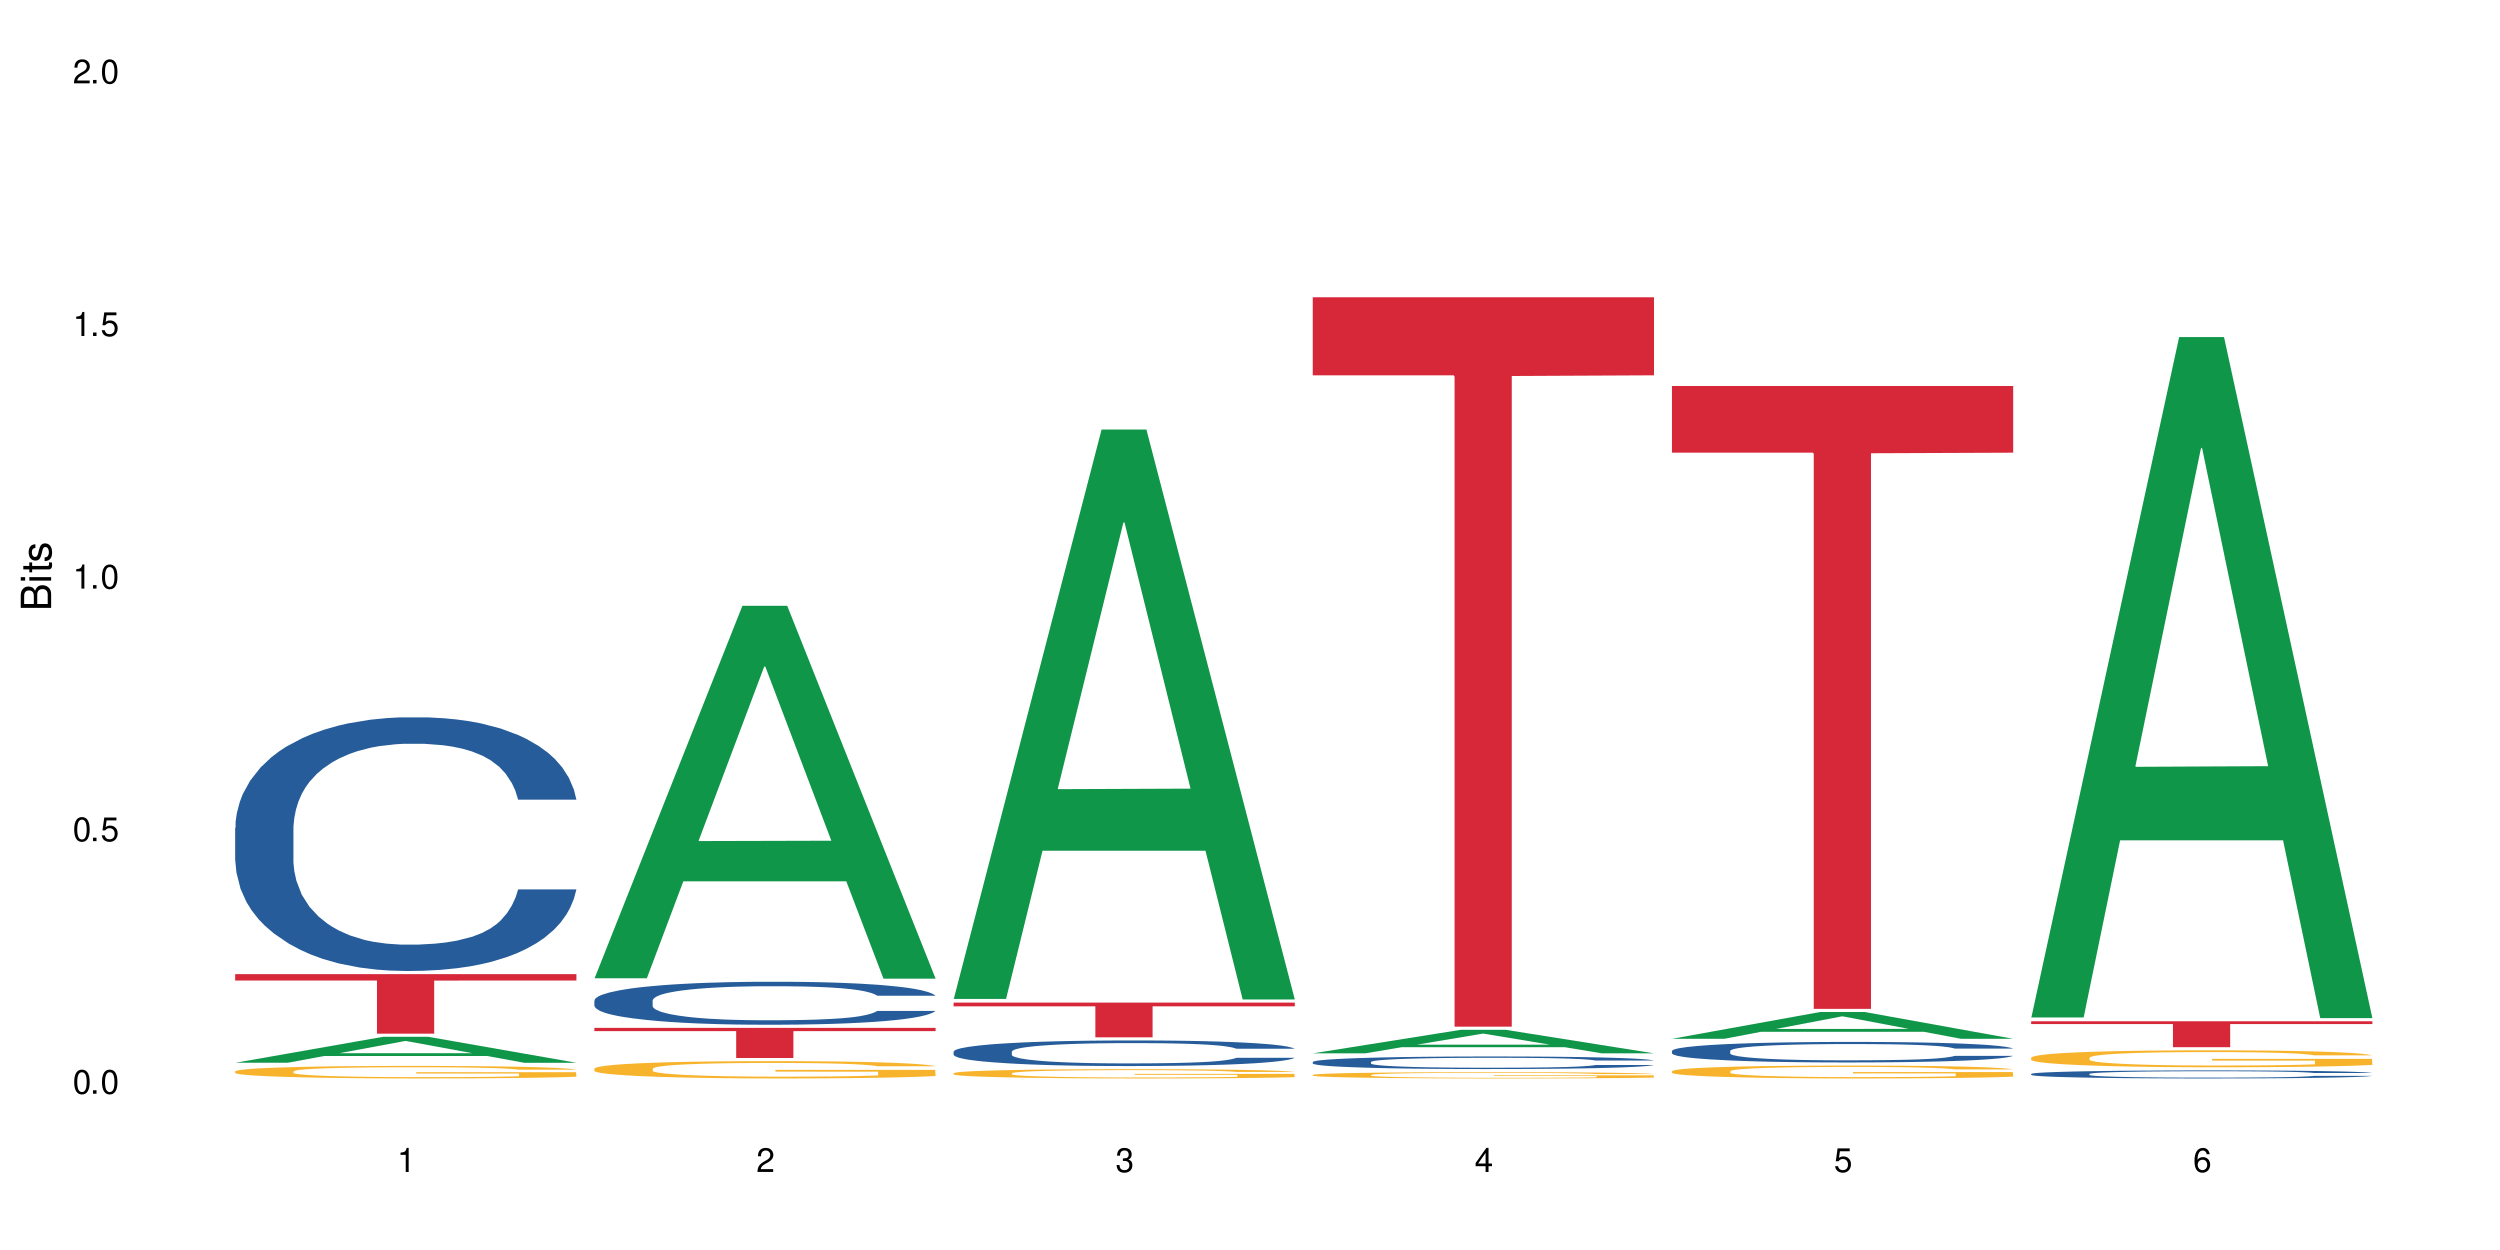 <?xml version="1.0" encoding="UTF-8"?>
<svg xmlns="http://www.w3.org/2000/svg" xmlns:xlink="http://www.w3.org/1999/xlink" width="720" height="360" viewBox="0 0 720 360">
<defs>
<g>
<g id="glyph-0-0">
</g>
<g id="glyph-0-1">
<path d="M 2.641 -6.938 C 2 -6.938 1.422 -6.656 1.078 -6.172 C 0.641 -5.562 0.406 -4.641 0.406 -3.359 C 0.406 -1.016 1.188 0.219 2.641 0.219 C 4.078 0.219 4.859 -1.016 4.859 -3.297 C 4.859 -4.641 4.656 -5.547 4.203 -6.172 C 3.844 -6.656 3.281 -6.938 2.641 -6.938 Z M 2.641 -6.188 C 3.547 -6.188 4 -5.25 4 -3.375 C 4 -1.406 3.562 -0.484 2.625 -0.484 C 1.734 -0.484 1.281 -1.438 1.281 -3.344 C 1.281 -5.25 1.734 -6.188 2.641 -6.188 Z M 2.641 -6.188 "/>
</g>
<g id="glyph-0-2">
<path d="M 1.828 -1 L 0.828 -1 L 0.828 0 L 1.828 0 Z M 1.828 -1 "/>
</g>
<g id="glyph-0-3">
<path d="M 4.562 -6.797 L 1.062 -6.797 L 0.547 -3.094 L 1.328 -3.094 C 1.719 -3.562 2.047 -3.734 2.578 -3.734 C 3.484 -3.734 4.062 -3.109 4.062 -2.094 C 4.062 -1.125 3.484 -0.531 2.578 -0.531 C 1.828 -0.531 1.375 -0.906 1.188 -1.672 L 0.328 -1.672 C 0.453 -1.109 0.547 -0.844 0.75 -0.594 C 1.125 -0.078 1.828 0.219 2.594 0.219 C 3.969 0.219 4.922 -0.781 4.922 -2.219 C 4.922 -3.562 4.031 -4.484 2.719 -4.484 C 2.25 -4.484 1.859 -4.359 1.469 -4.062 L 1.734 -5.969 L 4.562 -5.969 Z M 4.562 -6.797 "/>
</g>
<g id="glyph-0-4">
<path d="M 2.484 -4.938 L 2.484 0 L 3.328 0 L 3.328 -6.938 L 2.766 -6.938 C 2.469 -5.875 2.281 -5.734 0.984 -5.562 L 0.984 -4.938 Z M 2.484 -4.938 "/>
</g>
<g id="glyph-0-5">
<path d="M 4.859 -0.828 L 1.281 -0.828 C 1.359 -1.406 1.672 -1.781 2.5 -2.281 L 3.469 -2.828 C 4.406 -3.344 4.906 -4.062 4.906 -4.906 C 4.906 -5.484 4.672 -6.031 4.266 -6.406 C 3.859 -6.766 3.375 -6.938 2.719 -6.938 C 1.859 -6.938 1.219 -6.625 0.844 -6.031 C 0.609 -5.672 0.5 -5.234 0.484 -4.531 L 1.328 -4.531 C 1.359 -5.016 1.406 -5.281 1.531 -5.516 C 1.75 -5.938 2.188 -6.203 2.703 -6.203 C 3.469 -6.203 4.031 -5.641 4.031 -4.891 C 4.031 -4.344 3.719 -3.859 3.125 -3.516 L 2.234 -3 C 0.812 -2.172 0.406 -1.531 0.328 -0.016 L 4.859 -0.016 Z M 4.859 -0.828 "/>
</g>
<g id="glyph-0-6">
<path d="M 2.125 -3.188 L 2.578 -3.188 C 3.5 -3.188 3.984 -2.766 3.984 -1.922 C 3.984 -1.062 3.469 -0.531 2.594 -0.531 C 1.656 -0.531 1.203 -1 1.156 -2.016 L 0.312 -2.016 C 0.344 -1.453 0.438 -1.094 0.609 -0.781 C 0.953 -0.109 1.625 0.219 2.547 0.219 C 3.953 0.219 4.859 -0.625 4.859 -1.938 C 4.859 -2.828 4.516 -3.297 3.703 -3.594 C 4.344 -3.844 4.656 -4.328 4.656 -5.031 C 4.656 -6.219 3.875 -6.938 2.578 -6.938 C 1.203 -6.938 0.484 -6.172 0.453 -4.703 L 1.297 -4.703 C 1.312 -5.125 1.344 -5.359 1.453 -5.578 C 1.641 -5.969 2.062 -6.203 2.594 -6.203 C 3.344 -6.203 3.797 -5.75 3.797 -5 C 3.797 -4.516 3.609 -4.219 3.25 -4.047 C 3.016 -3.953 2.703 -3.922 2.125 -3.906 Z M 2.125 -3.188 "/>
</g>
<g id="glyph-0-7">
<path d="M 3.141 -1.672 L 3.141 0 L 3.984 0 L 3.984 -1.672 L 4.984 -1.672 L 4.984 -2.438 L 3.984 -2.438 L 3.984 -6.938 L 3.359 -6.938 L 0.266 -2.578 L 0.266 -1.672 Z M 3.141 -2.438 L 1 -2.438 L 3.141 -5.5 Z M 3.141 -2.438 "/>
</g>
<g id="glyph-0-8">
<path d="M 4.781 -5.125 C 4.609 -6.266 3.891 -6.938 2.844 -6.938 C 2.094 -6.938 1.422 -6.578 1.031 -5.953 C 0.594 -5.266 0.406 -4.422 0.406 -3.172 C 0.406 -2 0.578 -1.25 0.984 -0.641 C 1.359 -0.078 1.953 0.219 2.703 0.219 C 3.984 0.219 4.922 -0.75 4.922 -2.094 C 4.922 -3.375 4.062 -4.281 2.844 -4.281 C 2.172 -4.281 1.641 -4.031 1.281 -3.516 C 1.281 -5.234 1.828 -6.188 2.797 -6.188 C 3.391 -6.188 3.797 -5.797 3.938 -5.125 Z M 2.734 -3.531 C 3.547 -3.531 4.062 -2.953 4.062 -2.031 C 4.062 -1.156 3.484 -0.531 2.703 -0.531 C 1.922 -0.531 1.328 -1.188 1.328 -2.078 C 1.328 -2.938 1.906 -3.531 2.734 -3.531 Z M 2.734 -3.531 "/>
</g>
<g id="glyph-1-0">
</g>
<g id="glyph-1-1">
<path d="M 0 -0.953 L 0 -4.891 C 0 -5.719 -0.234 -6.344 -0.734 -6.797 C -1.188 -7.234 -1.812 -7.469 -2.5 -7.469 C -3.547 -7.469 -4.188 -7 -4.625 -5.875 C -4.984 -6.688 -5.625 -7.094 -6.531 -7.094 C -7.172 -7.094 -7.734 -6.859 -8.141 -6.391 C -8.562 -5.922 -8.75 -5.344 -8.75 -4.5 L -8.75 -0.953 Z M -4.984 -2.062 L -7.766 -2.062 L -7.766 -4.219 C -7.766 -4.844 -7.688 -5.203 -7.453 -5.5 C -7.219 -5.812 -6.859 -5.969 -6.375 -5.969 C -5.891 -5.969 -5.531 -5.812 -5.297 -5.5 C -5.062 -5.203 -4.984 -4.844 -4.984 -4.219 Z M -0.984 -2.062 L -4 -2.062 L -4 -4.781 C -4 -5.766 -3.438 -6.359 -2.484 -6.359 C -1.547 -6.359 -0.984 -5.766 -0.984 -4.781 Z M -0.984 -2.062 "/>
</g>
<g id="glyph-1-2">
<path d="M -6.281 -1.797 L -6.281 -0.797 L 0 -0.797 L 0 -1.797 Z M -8.75 -1.797 L -8.75 -0.797 L -7.484 -0.797 L -7.484 -1.797 Z M -8.75 -1.797 "/>
</g>
<g id="glyph-1-3">
<path d="M -6.281 -3.047 L -6.281 -2.016 L -8.016 -2.016 L -8.016 -1.016 L -6.281 -1.016 L -6.281 -0.172 L -5.469 -0.172 L -5.469 -1.016 L -0.719 -1.016 C -0.078 -1.016 0.281 -1.453 0.281 -2.234 C 0.281 -2.5 0.25 -2.719 0.188 -3.047 L -0.641 -3.047 C -0.609 -2.906 -0.594 -2.766 -0.594 -2.562 C -0.594 -2.141 -0.719 -2.016 -1.156 -2.016 L -5.469 -2.016 L -5.469 -3.047 Z M -6.281 -3.047 "/>
</g>
<g id="glyph-1-4">
<path d="M -4.531 -5.25 C -5.766 -5.25 -6.469 -4.422 -6.469 -2.969 C -6.469 -1.516 -5.719 -0.562 -4.547 -0.562 C -3.562 -0.562 -3.094 -1.062 -2.734 -2.562 L -2.516 -3.484 C -2.344 -4.188 -2.094 -4.469 -1.641 -4.469 C -1.047 -4.469 -0.641 -3.875 -0.641 -3 C -0.641 -2.453 -0.797 -2 -1.062 -1.75 C -1.25 -1.594 -1.422 -1.531 -1.875 -1.469 L -1.875 -0.406 C -0.422 -0.453 0.281 -1.266 0.281 -2.922 C 0.281 -4.5 -0.5 -5.516 -1.719 -5.516 C -2.656 -5.516 -3.172 -4.984 -3.469 -3.734 L -3.703 -2.766 C -3.891 -1.953 -4.156 -1.609 -4.594 -1.609 C -5.188 -1.609 -5.547 -2.125 -5.547 -2.938 C -5.547 -3.75 -5.203 -4.172 -4.531 -4.203 Z M -4.531 -5.25 "/>
</g>
</g>
</defs>
<rect x="-72" y="-36" width="864" height="432" fill="rgb(100%, 100%, 100%)" fill-opacity="1"/>
<path fill-rule="nonzero" fill="rgb(6.275%, 58.824%, 28.235%)" fill-opacity="1" d="M 67.73 306.074 L 67.836 306.07 L 110.359 298.594 L 123.273 298.594 L 166.008 306.082 L 150.992 306.082 L 140.281 304.129 L 93.352 304.129 L 82.852 306.074 L 67.73 306.074 L 97.863 303.32 L 135.977 303.312 L 116.973 299.816 L 116.766 299.812 L 116.555 299.832 L 97.758 303.312 L 97.863 303.32 Z M 67.73 306.074 "/>
<path fill-rule="nonzero" fill="rgb(14.51%, 36.078%, 60%)" fill-opacity="1" d="M 67.73 238.387 L 67.852 238.32 L 67.852 236.719 L 68.211 234.184 L 69.051 230.977 L 69.887 228.773 L 72.047 224.836 L 75.043 221.027 L 78.156 218.09 L 80.434 216.355 L 82.473 215.02 L 87.145 212.551 L 90.145 211.281 L 93.379 210.145 L 97.332 209.012 L 100.211 208.344 L 106.684 207.273 L 111.477 206.809 L 115.191 206.605 L 123.223 206.605 L 128.016 206.875 L 131.492 207.207 L 135.324 207.742 L 138.562 208.344 L 144.195 209.812 L 149.227 211.684 L 151.504 212.75 L 155.102 214.82 L 157.855 216.824 L 159.773 218.559 L 161.934 221.027 L 163.848 224.035 L 165.289 227.438 L 166.008 230.309 L 149.227 230.309 L 148.391 227.641 L 147.43 225.57 L 145.633 222.832 L 143.836 220.895 L 141.316 218.961 L 139.039 217.691 L 135.926 216.422 L 133.168 215.621 L 130.293 215.02 L 127.535 214.621 L 122.262 214.219 L 116.148 214.219 L 113.871 214.352 L 109.199 214.887 L 106.684 215.355 L 103.086 216.289 L 100.57 217.156 L 97.574 218.492 L 95.535 219.629 L 93.02 221.363 L 91.223 222.898 L 89.184 225.102 L 87.984 226.77 L 86.906 228.641 L 85.949 230.844 L 85.23 233.18 L 84.75 235.652 L 84.508 238.055 L 84.508 248.402 L 84.75 250.809 L 85.348 253.613 L 86.906 257.684 L 89.184 261.223 L 91.82 264.027 L 94.336 266.031 L 95.777 266.965 L 97.691 268.031 L 100.688 269.367 L 105.004 270.703 L 107.52 271.238 L 111.355 271.773 L 115.312 272.039 L 120.586 272.039 L 125.258 271.773 L 128.375 271.438 L 131.609 270.902 L 136.043 269.77 L 138.801 268.699 L 141.199 267.434 L 142.996 266.164 L 144.195 265.094 L 145.992 263.027 L 147.43 260.754 L 148.508 258.418 L 149.227 256.148 L 166.008 256.148 L 165.289 258.82 L 164.207 261.422 L 163.129 263.359 L 161.453 265.695 L 159.535 267.766 L 156.777 270.102 L 154.5 271.637 L 151.504 273.309 L 148.75 274.578 L 145.754 275.711 L 141.316 277.047 L 138.441 277.715 L 135.324 278.316 L 131.609 278.848 L 126.938 279.316 L 121.902 279.582 L 117.227 279.652 L 112.195 279.516 L 108.48 279.25 L 103.566 278.648 L 97.453 277.445 L 93.02 276.18 L 89.543 274.91 L 86.547 273.574 L 83.191 271.773 L 78.875 268.836 L 76.238 266.562 L 74.441 264.695 L 72.406 262.09 L 70.969 259.754 L 69.289 256.016 L 68.09 251.273 L 67.73 247.602 Z M 67.73 238.387 "/>
<path fill-rule="nonzero" fill="rgb(96.863%, 70.196%, 16.863%)" fill-opacity="1" d="M 67.73 308.531 L 67.852 308.527 L 67.852 308.461 L 68.332 308.312 L 69.527 308.109 L 71.086 307.941 L 72.766 307.809 L 73.844 307.742 L 75.641 307.641 L 77.199 307.57 L 81.152 307.422 L 86.188 307.281 L 88.945 307.223 L 92.059 307.168 L 96.496 307.105 L 98.531 307.082 L 104.766 307.027 L 111.836 306.996 L 119.625 306.984 L 123.223 306.988 L 128.133 307.004 L 134.848 307.039 L 138.68 307.07 L 141.676 307.105 L 144.793 307.148 L 148.629 307.215 L 152.223 307.293 L 155.102 307.371 L 157.977 307.469 L 160.375 307.574 L 162.41 307.691 L 164.207 307.828 L 165.289 307.945 L 166.008 308.059 L 149.348 308.059 L 148.391 307.945 L 147.309 307.855 L 145.512 307.746 L 143.715 307.668 L 141.918 307.605 L 138.562 307.52 L 135.684 307.469 L 132.09 307.422 L 128.613 307.391 L 124.66 307.371 L 122.262 307.363 L 115.91 307.363 L 110.156 307.387 L 106.801 307.414 L 104.406 307.441 L 101.047 307.488 L 99.012 307.531 L 97.812 307.555 L 94.219 307.656 L 91.82 307.75 L 90.504 307.812 L 88.824 307.91 L 87.625 308 L 86.309 308.133 L 85.59 308.23 L 84.629 308.457 L 84.508 309.047 L 84.871 309.172 L 85.59 309.309 L 86.547 309.426 L 87.984 309.551 L 89.422 309.648 L 91.941 309.777 L 94.098 309.863 L 95.777 309.918 L 99.012 310.008 L 100.328 310.035 L 103.445 310.094 L 106.684 310.141 L 110.637 310.18 L 113.633 310.199 L 118.426 310.219 L 124.539 310.219 L 131.73 310.199 L 136.285 310.172 L 139.398 310.145 L 141.438 310.121 L 143.953 310.086 L 145.754 310.051 L 147.43 310.016 L 149.469 309.961 L 149.469 309.172 L 119.863 309.168 L 119.863 308.801 L 165.887 308.797 L 166.008 310.086 L 163.488 310.176 L 160.375 310.262 L 157.379 310.324 L 154.262 310.383 L 149.828 310.445 L 146.23 310.484 L 140.719 310.531 L 135.684 310.559 L 130.41 310.578 L 125.738 310.59 L 120.223 310.594 L 115.312 310.586 L 110.039 310.566 L 105.844 310.539 L 102.008 310.508 L 98.172 310.465 L 93.379 310.395 L 90.262 310.34 L 87.027 310.27 L 83.789 310.188 L 80.914 310.098 L 78.996 310.031 L 77.078 309.949 L 75.043 309.852 L 73.125 309.738 L 71.688 309.637 L 70.367 309.523 L 69.41 309.414 L 68.449 309.266 L 67.969 309.148 L 67.73 309.043 Z M 67.73 308.531 "/>
<path fill-rule="nonzero" fill="rgb(83.922%, 15.686%, 22.353%)" fill-opacity="1" d="M 67.73 280.555 L 166.008 280.555 L 166.008 282.387 L 125.047 282.406 L 125.047 297.691 L 108.57 297.691 L 108.57 282.422 L 108.332 282.387 L 67.73 282.387 Z M 67.73 280.555 "/>
<path fill-rule="nonzero" fill="rgb(6.275%, 58.824%, 28.235%)" fill-opacity="1" d="M 171.18 281.746 L 171.285 281.645 L 213.809 174.477 L 226.723 174.477 L 269.453 281.848 L 254.441 281.848 L 243.73 253.82 L 196.797 253.82 L 186.297 281.746 L 171.18 281.746 L 201.312 242.227 L 239.426 242.125 L 220.422 192.02 L 220.211 191.918 L 220 192.219 L 201.207 242.125 L 201.312 242.227 Z M 171.18 281.746 "/>
<path fill-rule="nonzero" fill="rgb(14.51%, 36.078%, 60%)" fill-opacity="1" d="M 171.18 288.137 L 171.297 288.125 L 171.297 287.852 L 171.66 287.422 L 172.496 286.879 L 173.336 286.508 L 175.492 285.84 L 178.488 285.195 L 181.605 284.695 L 183.883 284.402 L 185.922 284.176 L 190.594 283.758 L 193.59 283.543 L 196.828 283.352 L 200.781 283.156 L 203.656 283.047 L 210.129 282.863 L 214.922 282.785 L 218.641 282.75 L 226.668 282.75 L 231.461 282.797 L 234.938 282.852 L 238.773 282.941 L 242.008 283.047 L 247.641 283.293 L 252.676 283.609 L 254.953 283.793 L 258.547 284.141 L 261.305 284.48 L 263.223 284.777 L 265.379 285.195 L 267.297 285.703 L 268.734 286.281 L 269.453 286.766 L 252.676 286.766 L 251.836 286.312 L 250.879 285.965 L 249.082 285.5 L 247.281 285.172 L 244.766 284.844 L 242.488 284.629 L 239.371 284.414 L 236.617 284.277 L 233.738 284.176 L 230.984 284.109 L 225.711 284.039 L 219.598 284.039 L 217.32 284.062 L 212.645 284.152 L 210.129 284.234 L 206.535 284.391 L 204.016 284.539 L 201.02 284.766 L 198.984 284.957 L 196.469 285.25 L 194.668 285.512 L 192.633 285.883 L 191.434 286.168 L 190.355 286.484 L 189.395 286.855 L 188.676 287.254 L 188.199 287.672 L 187.957 288.078 L 187.957 289.832 L 188.199 290.238 L 188.797 290.715 L 190.355 291.402 L 192.633 292.004 L 195.27 292.477 L 197.785 292.816 L 199.223 292.977 L 201.141 293.156 L 204.137 293.383 L 208.453 293.609 L 210.969 293.699 L 214.805 293.789 L 218.758 293.836 L 224.031 293.836 L 228.707 293.789 L 231.82 293.734 L 235.059 293.645 L 239.492 293.449 L 242.25 293.27 L 244.645 293.055 L 246.445 292.84 L 247.641 292.66 L 249.441 292.309 L 250.879 291.926 L 251.957 291.527 L 252.676 291.145 L 269.453 291.145 L 268.734 291.598 L 267.656 292.035 L 266.578 292.363 L 264.898 292.762 L 262.984 293.113 L 260.227 293.508 L 257.949 293.77 L 254.953 294.051 L 252.195 294.266 L 249.199 294.457 L 244.766 294.684 L 241.891 294.797 L 238.773 294.898 L 235.059 294.988 L 230.383 295.07 L 225.352 295.113 L 220.676 295.125 L 215.645 295.102 L 211.926 295.059 L 207.012 294.957 L 200.902 294.75 L 196.469 294.535 L 192.992 294.32 L 189.996 294.094 L 186.641 293.789 L 182.324 293.293 L 179.688 292.906 L 177.891 292.59 L 175.852 292.148 L 174.414 291.754 L 172.738 291.121 L 171.539 290.316 L 171.18 289.695 Z M 171.18 288.137 "/>
<path fill-rule="nonzero" fill="rgb(96.863%, 70.196%, 16.863%)" fill-opacity="1" d="M 171.18 307.746 L 171.297 307.738 L 171.297 307.648 L 171.777 307.445 L 172.977 307.16 L 174.535 306.93 L 176.211 306.746 L 177.293 306.652 L 179.09 306.516 L 180.648 306.414 L 184.602 306.211 L 189.637 306.02 L 192.391 305.938 L 195.508 305.859 L 199.941 305.773 L 201.98 305.742 L 208.211 305.668 L 215.281 305.625 L 223.074 305.609 L 226.668 305.613 L 231.582 305.633 L 238.293 305.684 L 242.129 305.73 L 245.125 305.773 L 248.242 305.832 L 252.078 305.926 L 255.672 306.035 L 258.547 306.145 L 261.426 306.277 L 263.82 306.426 L 265.859 306.586 L 267.656 306.773 L 268.734 306.934 L 269.453 307.094 L 252.797 307.094 L 251.836 306.934 L 250.758 306.812 L 248.961 306.66 L 247.164 306.551 L 245.363 306.465 L 242.008 306.348 L 239.133 306.273 L 235.539 306.211 L 232.062 306.172 L 228.105 306.145 L 225.711 306.133 L 219.359 306.133 L 213.605 306.164 L 210.25 306.203 L 207.852 306.238 L 204.496 306.305 L 202.461 306.359 L 201.262 306.398 L 197.664 306.539 L 195.27 306.664 L 193.949 306.754 L 192.273 306.891 L 191.074 307.012 L 189.754 307.195 L 189.035 307.332 L 188.078 307.641 L 187.957 308.457 L 188.316 308.633 L 189.035 308.816 L 189.996 308.98 L 191.434 309.156 L 192.871 309.285 L 195.387 309.465 L 197.547 309.582 L 199.223 309.66 L 202.461 309.781 L 203.777 309.824 L 206.895 309.906 L 210.129 309.969 L 214.086 310.023 L 217.082 310.051 L 221.875 310.074 L 227.988 310.074 L 235.18 310.047 L 239.73 310.012 L 242.848 309.973 L 244.887 309.941 L 247.402 309.891 L 249.199 309.848 L 250.879 309.797 L 252.914 309.719 L 252.914 308.633 L 223.312 308.629 L 223.312 308.117 L 269.336 308.113 L 269.453 309.891 L 266.938 310.016 L 263.82 310.133 L 260.824 310.223 L 257.711 310.301 L 253.273 310.387 L 249.68 310.441 L 244.168 310.508 L 239.133 310.547 L 233.859 310.574 L 229.184 310.59 L 223.672 310.594 L 218.758 310.582 L 213.484 310.555 L 209.289 310.52 L 205.457 310.473 L 201.621 310.414 L 196.828 310.32 L 193.711 310.242 L 190.473 310.148 L 187.238 310.031 L 184.363 309.91 L 182.445 309.816 L 180.527 309.707 L 178.488 309.57 L 176.57 309.414 L 175.133 309.273 L 173.816 309.113 L 172.855 308.965 L 171.898 308.758 L 171.418 308.594 L 171.18 308.453 Z M 171.18 307.746 "/>
<path fill-rule="nonzero" fill="rgb(83.922%, 15.686%, 22.353%)" fill-opacity="1" d="M 171.18 296.027 L 269.453 296.027 L 269.453 296.957 L 228.496 296.965 L 228.496 304.707 L 212.02 304.707 L 212.02 296.973 L 211.777 296.957 L 171.18 296.957 Z M 171.18 296.027 "/>
<path fill-rule="nonzero" fill="rgb(6.275%, 58.824%, 28.235%)" fill-opacity="1" d="M 274.629 287.695 L 274.73 287.539 L 317.254 123.711 L 330.168 123.711 L 372.902 287.848 L 357.887 287.848 L 347.18 245.004 L 300.246 245.004 L 289.746 287.695 L 274.629 287.695 L 304.762 227.277 L 342.875 227.125 L 323.871 150.527 L 323.66 150.375 L 323.449 150.836 L 304.656 227.125 L 304.762 227.277 Z M 274.629 287.695 "/>
<path fill-rule="nonzero" fill="rgb(14.51%, 36.078%, 60%)" fill-opacity="1" d="M 274.629 302.859 L 274.746 302.852 L 274.746 302.691 L 275.105 302.434 L 275.945 302.113 L 276.785 301.891 L 278.941 301.492 L 281.938 301.109 L 285.055 300.812 L 287.332 300.637 L 289.367 300.504 L 294.043 300.254 L 297.039 300.125 L 300.273 300.012 L 304.23 299.895 L 307.105 299.828 L 313.578 299.723 L 318.371 299.676 L 322.086 299.652 L 330.117 299.652 L 334.91 299.68 L 338.387 299.715 L 342.223 299.77 L 345.457 299.828 L 351.09 299.977 L 356.125 300.164 L 358.402 300.273 L 361.996 300.48 L 364.754 300.684 L 366.672 300.859 L 368.828 301.109 L 370.746 301.41 L 372.184 301.754 L 372.902 302.043 L 356.125 302.043 L 355.285 301.773 L 354.324 301.566 L 352.527 301.289 L 350.73 301.094 L 348.215 300.898 L 345.938 300.773 L 342.82 300.645 L 340.062 300.562 L 337.188 300.504 L 334.43 300.461 L 329.156 300.422 L 323.047 300.422 L 320.77 300.434 L 316.094 300.488 L 313.578 300.535 L 309.98 300.629 L 307.465 300.719 L 304.469 300.852 L 302.434 300.969 L 299.914 301.141 L 298.117 301.297 L 296.078 301.52 L 294.883 301.688 L 293.801 301.875 L 292.844 302.098 L 292.125 302.336 L 291.645 302.582 L 291.406 302.824 L 291.406 303.871 L 291.645 304.113 L 292.246 304.395 L 293.801 304.805 L 296.078 305.164 L 298.715 305.445 L 301.234 305.648 L 302.672 305.742 L 304.59 305.848 L 307.586 305.984 L 311.898 306.117 L 314.418 306.172 L 318.25 306.227 L 322.207 306.254 L 327.48 306.254 L 332.152 306.227 L 335.27 306.191 L 338.508 306.141 L 342.941 306.023 L 345.695 305.918 L 348.094 305.789 L 349.891 305.66 L 351.09 305.555 L 352.887 305.344 L 354.324 305.117 L 355.406 304.879 L 356.125 304.652 L 372.902 304.652 L 372.184 304.922 L 371.105 305.184 L 370.027 305.379 L 368.348 305.613 L 366.43 305.824 L 363.676 306.059 L 361.398 306.215 L 358.402 306.383 L 355.645 306.508 L 352.648 306.625 L 348.215 306.758 L 345.336 306.824 L 342.223 306.887 L 338.508 306.941 L 333.832 306.988 L 328.797 307.016 L 324.125 307.02 L 319.09 307.008 L 315.375 306.98 L 310.461 306.922 L 304.348 306.801 L 299.914 306.672 L 296.438 306.543 L 293.441 306.41 L 290.086 306.227 L 285.773 305.93 L 283.137 305.703 L 281.34 305.512 L 279.301 305.25 L 277.863 305.016 L 276.184 304.637 L 274.988 304.16 L 274.629 303.789 Z M 274.629 302.859 "/>
<path fill-rule="nonzero" fill="rgb(96.863%, 70.196%, 16.863%)" fill-opacity="1" d="M 274.629 309.066 L 274.746 309.066 L 274.746 309.016 L 275.227 308.906 L 276.426 308.754 L 277.984 308.633 L 279.66 308.535 L 280.738 308.484 L 282.535 308.41 L 284.094 308.355 L 288.051 308.246 L 293.082 308.145 L 295.84 308.102 L 298.957 308.059 L 303.391 308.012 L 305.43 307.996 L 311.66 307.957 L 318.73 307.934 L 326.52 307.926 L 330.117 307.926 L 335.031 307.938 L 341.742 307.965 L 345.578 307.988 L 348.574 308.012 L 351.688 308.043 L 355.523 308.094 L 359.121 308.152 L 361.996 308.211 L 364.871 308.281 L 367.27 308.359 L 369.309 308.445 L 371.105 308.547 L 372.184 308.633 L 372.902 308.719 L 356.242 308.719 L 355.285 308.633 L 354.207 308.566 L 352.41 308.488 L 350.609 308.43 L 348.812 308.383 L 345.457 308.32 L 342.582 308.281 L 338.984 308.246 L 335.512 308.223 L 331.555 308.211 L 329.156 308.203 L 322.805 308.203 L 317.055 308.223 L 313.699 308.242 L 311.301 308.262 L 307.945 308.297 L 305.906 308.328 L 304.707 308.348 L 301.113 308.422 L 298.715 308.488 L 297.398 308.535 L 295.719 308.609 L 294.523 308.676 L 293.203 308.773 L 292.484 308.848 L 291.527 309.012 L 291.406 309.449 L 291.766 309.543 L 292.484 309.641 L 293.441 309.73 L 294.883 309.824 L 296.32 309.895 L 298.836 309.988 L 300.992 310.051 L 302.672 310.094 L 305.906 310.16 L 307.227 310.18 L 310.34 310.227 L 313.578 310.258 L 317.531 310.289 L 320.527 310.305 L 325.324 310.316 L 331.434 310.316 L 338.625 310.301 L 343.18 310.281 L 346.297 310.262 L 348.332 310.246 L 350.852 310.219 L 352.648 310.191 L 354.324 310.168 L 356.363 310.125 L 356.363 309.543 L 326.762 309.539 L 326.762 309.266 L 372.781 309.266 L 372.902 310.219 L 370.387 310.285 L 367.27 310.348 L 364.273 310.395 L 361.156 310.438 L 356.723 310.484 L 353.129 310.512 L 347.613 310.547 L 342.582 310.57 L 337.309 310.582 L 332.633 310.59 L 327.121 310.594 L 322.207 310.586 L 316.934 310.574 L 312.738 310.555 L 308.902 310.531 L 305.07 310.496 L 300.273 310.445 L 297.16 310.406 L 293.922 310.355 L 290.688 310.293 L 287.809 310.227 L 285.895 310.176 L 283.977 310.117 L 281.938 310.043 L 280.02 309.961 L 278.582 309.887 L 277.262 309.801 L 276.305 309.719 L 275.348 309.609 L 274.867 309.523 L 274.629 309.449 Z M 274.629 309.066 "/>
<path fill-rule="nonzero" fill="rgb(83.922%, 15.686%, 22.353%)" fill-opacity="1" d="M 274.629 288.75 L 372.902 288.75 L 372.902 289.82 L 331.945 289.832 L 331.945 298.75 L 315.465 298.75 L 315.465 289.84 L 315.227 289.82 L 274.629 289.82 Z M 274.629 288.75 "/>
<path fill-rule="nonzero" fill="rgb(6.275%, 58.824%, 28.235%)" fill-opacity="1" d="M 378.074 303.359 L 378.18 303.352 L 420.703 296.586 L 433.617 296.586 L 476.352 303.363 L 461.336 303.363 L 450.625 301.594 L 403.695 301.594 L 393.195 303.359 L 378.074 303.359 L 408.207 300.863 L 446.32 300.855 L 427.316 297.695 L 427.109 297.688 L 426.898 297.707 L 408.105 300.855 L 408.207 300.863 Z M 378.074 303.359 "/>
<path fill-rule="nonzero" fill="rgb(14.51%, 36.078%, 60%)" fill-opacity="1" d="M 378.074 305.84 L 378.195 305.836 L 378.195 305.758 L 378.555 305.633 L 379.395 305.473 L 380.23 305.363 L 382.391 305.168 L 385.387 304.98 L 388.5 304.836 L 390.777 304.75 L 392.816 304.684 L 397.492 304.562 L 400.488 304.5 L 403.723 304.441 L 407.676 304.387 L 410.555 304.355 L 417.027 304.301 L 421.82 304.277 L 425.535 304.27 L 433.566 304.27 L 438.359 304.281 L 441.836 304.297 L 445.668 304.324 L 448.906 304.355 L 454.539 304.426 L 459.57 304.52 L 461.848 304.57 L 465.445 304.676 L 468.199 304.773 L 470.117 304.859 L 472.277 304.98 L 474.191 305.129 L 475.633 305.297 L 476.352 305.441 L 459.57 305.441 L 458.734 305.309 L 457.773 305.207 L 455.977 305.07 L 454.18 304.977 L 451.66 304.879 L 449.383 304.816 L 446.27 304.754 L 443.512 304.715 L 440.637 304.684 L 437.879 304.664 L 432.605 304.645 L 426.492 304.645 L 424.215 304.652 L 419.543 304.676 L 417.027 304.699 L 413.43 304.746 L 410.914 304.789 L 407.918 304.855 L 405.879 304.91 L 403.363 304.996 L 401.566 305.074 L 399.527 305.184 L 398.328 305.266 L 397.25 305.359 L 396.293 305.469 L 395.574 305.582 L 395.094 305.703 L 394.855 305.824 L 394.855 306.336 L 395.094 306.453 L 395.691 306.594 L 397.25 306.797 L 399.527 306.969 L 402.164 307.109 L 404.68 307.207 L 406.121 307.254 L 408.035 307.309 L 411.035 307.375 L 415.348 307.438 L 417.863 307.465 L 421.699 307.492 L 425.656 307.504 L 430.93 307.504 L 435.602 307.492 L 438.719 307.477 L 441.953 307.449 L 446.387 307.395 L 449.145 307.34 L 451.543 307.277 L 453.34 307.215 L 454.539 307.16 L 456.336 307.059 L 457.773 306.945 L 458.852 306.832 L 459.57 306.719 L 476.352 306.719 L 475.633 306.852 L 474.555 306.98 L 473.473 307.074 L 471.797 307.191 L 469.879 307.293 L 467.121 307.41 L 464.844 307.484 L 461.848 307.566 L 459.094 307.633 L 456.098 307.688 L 451.66 307.754 L 448.785 307.785 L 445.668 307.816 L 441.953 307.844 L 437.281 307.867 L 432.246 307.879 L 427.574 307.883 L 422.539 307.875 L 418.824 307.863 L 413.91 307.832 L 407.797 307.773 L 403.363 307.711 L 399.887 307.648 L 396.891 307.582 L 393.535 307.492 L 389.223 307.348 L 386.586 307.234 L 384.785 307.141 L 382.75 307.012 L 381.312 306.898 L 379.633 306.711 L 378.434 306.477 L 378.074 306.297 Z M 378.074 305.84 "/>
<path fill-rule="nonzero" fill="rgb(96.863%, 70.196%, 16.863%)" fill-opacity="1" d="M 378.074 309.559 L 378.195 309.559 L 378.195 309.523 L 378.676 309.449 L 379.871 309.348 L 381.43 309.266 L 383.109 309.199 L 384.188 309.164 L 385.984 309.113 L 387.543 309.078 L 391.496 309.004 L 396.531 308.934 L 399.289 308.906 L 402.402 308.875 L 406.84 308.844 L 408.875 308.832 L 415.109 308.809 L 422.18 308.789 L 429.969 308.785 L 433.566 308.789 L 438.48 308.793 L 445.191 308.812 L 449.023 308.828 L 452.02 308.844 L 455.137 308.867 L 458.973 308.898 L 462.566 308.938 L 465.445 308.98 L 468.32 309.027 L 470.719 309.082 L 472.754 309.141 L 474.555 309.207 L 475.633 309.266 L 476.352 309.324 L 459.691 309.324 L 458.734 309.266 L 457.652 309.223 L 455.855 309.168 L 454.059 309.129 L 452.262 309.098 L 448.906 309.055 L 446.027 309.027 L 442.434 309.004 L 438.957 308.988 L 435.004 308.98 L 432.605 308.977 L 426.254 308.977 L 420.5 308.988 L 417.145 309 L 414.75 309.012 L 411.395 309.039 L 409.355 309.059 L 408.156 309.07 L 404.562 309.121 L 402.164 309.168 L 400.848 309.199 L 399.168 309.25 L 397.969 309.293 L 396.652 309.359 L 395.934 309.41 L 394.973 309.523 L 394.855 309.82 L 395.215 309.883 L 395.934 309.949 L 396.891 310.008 L 398.328 310.07 L 399.766 310.117 L 402.285 310.184 L 404.441 310.227 L 406.121 310.254 L 409.355 310.301 L 410.672 310.312 L 413.789 310.344 L 417.027 310.367 L 420.98 310.387 L 423.977 310.395 L 428.77 310.406 L 434.883 310.406 L 442.074 310.395 L 446.629 310.383 L 449.746 310.367 L 451.781 310.355 L 454.297 310.34 L 456.098 310.32 L 457.773 310.305 L 459.812 310.277 L 459.812 309.883 L 430.211 309.879 L 430.211 309.695 L 476.23 309.691 L 476.352 310.34 L 473.832 310.383 L 470.719 310.426 L 467.723 310.461 L 464.605 310.488 L 460.172 310.52 L 456.574 310.539 L 451.062 310.562 L 446.027 310.578 L 440.754 310.586 L 436.082 310.59 L 430.57 310.594 L 425.656 310.59 L 420.383 310.578 L 416.188 310.566 L 412.352 310.551 L 408.516 310.527 L 403.723 310.492 L 400.605 310.465 L 397.371 310.43 L 394.133 310.391 L 391.258 310.344 L 389.34 310.309 L 387.422 310.27 L 385.387 310.223 L 383.469 310.164 L 382.031 310.113 L 380.711 310.055 L 379.754 310 L 378.793 309.926 L 378.316 309.867 L 378.074 309.816 Z M 378.074 309.559 "/>
<path fill-rule="nonzero" fill="rgb(83.922%, 15.686%, 22.353%)" fill-opacity="1" d="M 378.074 85.605 L 476.352 85.605 L 476.352 108.09 L 435.391 108.289 L 435.391 295.684 L 418.914 295.684 L 418.914 108.484 L 418.676 108.09 L 378.074 108.09 Z M 378.074 85.605 "/>
<path fill-rule="nonzero" fill="rgb(6.275%, 58.824%, 28.235%)" fill-opacity="1" d="M 481.523 299.168 L 481.629 299.16 L 524.152 291.465 L 537.066 291.465 L 579.797 299.176 L 564.785 299.176 L 554.074 297.16 L 507.141 297.16 L 496.641 299.168 L 481.523 299.168 L 511.656 296.328 L 549.77 296.32 L 530.766 292.723 L 530.555 292.715 L 530.348 292.738 L 511.551 296.32 L 511.656 296.328 Z M 481.523 299.168 "/>
<path fill-rule="nonzero" fill="rgb(14.51%, 36.078%, 60%)" fill-opacity="1" d="M 481.523 302.648 L 481.645 302.645 L 481.645 302.512 L 482.004 302.309 L 482.84 302.047 L 483.68 301.871 L 485.836 301.551 L 488.832 301.242 L 491.949 301.008 L 494.227 300.867 L 496.266 300.758 L 500.938 300.559 L 503.934 300.457 L 507.172 300.363 L 511.125 300.273 L 514 300.219 L 520.473 300.133 L 525.27 300.094 L 528.984 300.078 L 537.012 300.078 L 541.809 300.098 L 545.281 300.125 L 549.117 300.168 L 552.352 300.219 L 557.984 300.336 L 563.02 300.488 L 565.297 300.574 L 568.891 300.742 L 571.648 300.902 L 573.566 301.043 L 575.723 301.242 L 577.641 301.488 L 579.078 301.762 L 579.797 301.996 L 563.02 301.996 L 562.18 301.777 L 561.223 301.609 L 559.426 301.391 L 557.625 301.234 L 555.109 301.078 L 552.832 300.973 L 549.715 300.871 L 546.961 300.805 L 544.082 300.758 L 541.328 300.727 L 536.055 300.691 L 529.941 300.691 L 527.664 300.703 L 522.992 300.746 L 520.473 300.785 L 516.879 300.859 L 514.363 300.93 L 511.367 301.039 L 509.328 301.129 L 506.812 301.27 L 505.012 301.395 L 502.977 301.574 L 501.777 301.707 L 500.699 301.859 L 499.738 302.039 L 499.02 302.227 L 498.543 302.426 L 498.301 302.621 L 498.301 303.457 L 498.543 303.652 L 499.141 303.879 L 500.699 304.207 L 502.977 304.496 L 505.613 304.723 L 508.129 304.883 L 509.566 304.961 L 511.484 305.047 L 514.48 305.152 L 518.797 305.262 L 521.312 305.305 L 525.148 305.348 L 529.102 305.371 L 534.375 305.371 L 539.051 305.348 L 542.168 305.32 L 545.402 305.277 L 549.836 305.188 L 552.594 305.102 L 554.988 304.996 L 556.789 304.895 L 557.984 304.809 L 559.785 304.641 L 561.223 304.457 L 562.301 304.27 L 563.02 304.086 L 579.797 304.086 L 579.078 304.301 L 578 304.512 L 576.922 304.668 L 575.246 304.855 L 573.328 305.023 L 570.57 305.215 L 568.293 305.336 L 565.297 305.473 L 562.539 305.574 L 559.543 305.668 L 555.109 305.773 L 552.234 305.828 L 549.117 305.879 L 545.402 305.922 L 540.727 305.957 L 535.695 305.98 L 531.02 305.984 L 525.988 305.973 L 522.27 305.953 L 517.359 305.902 L 511.246 305.809 L 506.812 305.703 L 503.336 305.602 L 500.34 305.492 L 496.984 305.348 L 492.668 305.109 L 490.031 304.926 L 488.234 304.777 L 486.195 304.566 L 484.758 304.375 L 483.082 304.074 L 481.883 303.691 L 481.523 303.395 Z M 481.523 302.648 "/>
<path fill-rule="nonzero" fill="rgb(96.863%, 70.196%, 16.863%)" fill-opacity="1" d="M 481.523 308.477 L 481.645 308.473 L 481.645 308.402 L 482.121 308.254 L 483.32 308.043 L 484.879 307.871 L 486.555 307.734 L 487.637 307.664 L 489.434 307.562 L 490.992 307.488 L 494.945 307.336 L 499.98 307.191 L 502.734 307.133 L 505.852 307.074 L 510.285 307.012 L 512.324 306.988 L 518.555 306.934 L 525.629 306.898 L 533.418 306.891 L 537.012 306.891 L 541.926 306.906 L 548.637 306.941 L 552.473 306.977 L 555.469 307.012 L 558.586 307.055 L 562.422 307.121 L 566.016 307.203 L 568.891 307.285 L 571.77 307.387 L 574.164 307.496 L 576.203 307.613 L 578 307.754 L 579.078 307.875 L 579.797 307.992 L 563.141 307.992 L 562.18 307.875 L 561.102 307.781 L 559.305 307.672 L 557.508 307.59 L 555.711 307.523 L 552.352 307.438 L 549.477 307.383 L 545.883 307.336 L 542.406 307.305 L 538.449 307.285 L 536.055 307.277 L 529.703 307.277 L 523.949 307.301 L 520.594 307.328 L 518.195 307.355 L 514.84 307.406 L 512.805 307.445 L 511.605 307.473 L 508.008 307.578 L 505.613 307.672 L 504.293 307.738 L 502.617 307.84 L 501.418 307.93 L 500.098 308.066 L 499.379 308.168 L 498.422 308.398 L 498.301 309.008 L 498.66 309.137 L 499.379 309.273 L 500.34 309.395 L 501.777 309.523 L 503.215 309.621 L 505.73 309.754 L 507.891 309.844 L 509.566 309.898 L 512.805 309.992 L 514.121 310.02 L 517.238 310.082 L 520.473 310.129 L 524.43 310.172 L 527.426 310.191 L 532.219 310.207 L 538.332 310.207 L 545.523 310.188 L 550.078 310.16 L 553.191 310.133 L 555.23 310.109 L 557.746 310.07 L 559.543 310.039 L 561.223 310 L 563.258 309.941 L 563.258 309.137 L 533.656 309.133 L 533.656 308.754 L 579.68 308.75 L 579.797 310.07 L 577.281 310.164 L 574.164 310.25 L 571.168 310.32 L 568.055 310.375 L 563.617 310.441 L 560.023 310.48 L 554.512 310.527 L 549.477 310.559 L 544.203 310.578 L 539.531 310.59 L 534.016 310.594 L 529.102 310.586 L 523.828 310.566 L 519.637 310.539 L 515.801 310.504 L 511.965 310.461 L 507.172 310.391 L 504.055 310.332 L 500.82 310.262 L 497.582 310.176 L 494.707 310.086 L 492.789 310.016 L 490.871 309.934 L 488.832 309.832 L 486.918 309.715 L 485.477 309.613 L 484.16 309.492 L 483.199 309.383 L 482.242 309.23 L 481.762 309.109 L 481.523 309.004 Z M 481.523 308.477 "/>
<path fill-rule="nonzero" fill="rgb(83.922%, 15.686%, 22.353%)" fill-opacity="1" d="M 481.523 111.168 L 579.797 111.168 L 579.797 130.371 L 538.84 130.539 L 538.84 290.559 L 522.363 290.559 L 522.363 130.707 L 522.121 130.371 L 481.523 130.371 Z M 481.523 111.168 "/>
<path fill-rule="nonzero" fill="rgb(6.275%, 58.824%, 28.235%)" fill-opacity="1" d="M 584.973 293.039 L 585.074 292.855 L 627.598 97.066 L 640.512 97.066 L 683.246 293.223 L 668.23 293.223 L 657.523 242.02 L 610.59 242.02 L 600.09 293.039 L 584.973 293.039 L 615.105 220.84 L 653.219 220.656 L 634.215 129.113 L 634.004 128.93 L 633.793 129.484 L 615 220.656 L 615.105 220.84 Z M 584.973 293.039 "/>
<path fill-rule="nonzero" fill="rgb(14.51%, 36.078%, 60%)" fill-opacity="1" d="M 584.973 309.285 L 585.09 309.285 L 585.09 309.234 L 585.449 309.152 L 586.289 309.051 L 587.129 308.98 L 589.285 308.855 L 592.281 308.738 L 595.398 308.645 L 597.676 308.59 L 599.711 308.547 L 604.387 308.469 L 607.383 308.43 L 610.617 308.391 L 614.574 308.355 L 617.449 308.336 L 623.922 308.301 L 628.715 308.285 L 632.43 308.281 L 640.461 308.281 L 645.254 308.289 L 648.73 308.301 L 652.566 308.316 L 655.801 308.336 L 661.434 308.383 L 666.469 308.441 L 668.746 308.473 L 672.34 308.539 L 675.098 308.602 L 677.016 308.66 L 679.172 308.738 L 681.09 308.832 L 682.527 308.941 L 683.246 309.031 L 666.469 309.031 L 665.629 308.945 L 664.672 308.879 L 662.871 308.793 L 661.074 308.73 L 658.559 308.672 L 656.281 308.629 L 653.164 308.59 L 650.406 308.566 L 647.531 308.547 L 644.773 308.535 L 639.504 308.52 L 633.391 308.52 L 631.113 308.523 L 626.438 308.543 L 623.922 308.559 L 620.328 308.586 L 617.809 308.613 L 614.812 308.656 L 612.777 308.691 L 610.258 308.746 L 608.461 308.797 L 606.426 308.867 L 605.227 308.918 L 604.148 308.977 L 603.188 309.047 L 602.469 309.121 L 601.988 309.199 L 601.75 309.277 L 601.75 309.602 L 601.988 309.68 L 602.59 309.77 L 604.148 309.898 L 606.426 310.008 L 609.059 310.098 L 611.578 310.16 L 613.016 310.191 L 614.934 310.227 L 617.93 310.266 L 622.242 310.309 L 624.762 310.328 L 628.598 310.344 L 632.551 310.352 L 637.824 310.352 L 642.5 310.344 L 645.613 310.332 L 648.852 310.316 L 653.285 310.281 L 656.043 310.246 L 658.438 310.207 L 660.234 310.164 L 661.434 310.133 L 663.23 310.066 L 664.672 309.996 L 665.75 309.922 L 666.469 309.848 L 683.246 309.848 L 682.527 309.934 L 681.449 310.016 L 680.371 310.078 L 678.691 310.152 L 676.773 310.215 L 674.02 310.289 L 671.742 310.34 L 668.746 310.391 L 665.988 310.434 L 662.992 310.469 L 658.559 310.512 L 655.68 310.531 L 652.566 310.551 L 648.852 310.566 L 644.176 310.582 L 639.141 310.59 L 634.469 310.594 L 629.434 310.59 L 625.719 310.578 L 620.805 310.562 L 614.695 310.523 L 610.258 310.484 L 606.785 310.441 L 603.789 310.398 L 600.43 310.344 L 596.117 310.25 L 593.48 310.18 L 591.684 310.121 L 589.645 310.035 L 588.207 309.961 L 586.527 309.844 L 585.332 309.695 L 584.973 309.578 Z M 584.973 309.285 "/>
<path fill-rule="nonzero" fill="rgb(96.863%, 70.196%, 16.863%)" fill-opacity="1" d="M 584.973 304.582 L 585.09 304.578 L 585.09 304.488 L 585.57 304.289 L 586.77 304.012 L 588.328 303.785 L 590.004 303.605 L 591.082 303.512 L 592.883 303.379 L 594.438 303.281 L 598.395 303.078 L 603.426 302.891 L 606.184 302.812 L 609.301 302.734 L 613.734 302.652 L 615.773 302.621 L 622.004 302.547 L 629.074 302.504 L 636.867 302.492 L 640.461 302.496 L 645.375 302.512 L 652.086 302.562 L 655.922 302.605 L 658.918 302.652 L 662.035 302.707 L 665.867 302.797 L 669.465 302.906 L 672.34 303.012 L 675.215 303.145 L 677.613 303.289 L 679.652 303.445 L 681.449 303.633 L 682.527 303.789 L 683.246 303.945 L 666.586 303.945 L 665.629 303.789 L 664.551 303.668 L 662.754 303.52 L 660.953 303.414 L 659.156 303.328 L 655.801 303.215 L 652.926 303.141 L 649.328 303.078 L 645.855 303.039 L 641.898 303.012 L 639.504 303.004 L 633.148 303.004 L 627.398 303.035 L 624.043 303.07 L 621.645 303.105 L 618.289 303.172 L 616.25 303.227 L 615.055 303.262 L 611.457 303.402 L 609.059 303.527 L 607.742 303.609 L 606.062 303.742 L 604.867 303.863 L 603.547 304.043 L 602.828 304.176 L 601.871 304.48 L 601.75 305.285 L 602.109 305.453 L 602.828 305.637 L 603.789 305.797 L 605.227 305.965 L 606.664 306.094 L 609.18 306.27 L 611.336 306.387 L 613.016 306.461 L 616.25 306.582 L 617.57 306.621 L 620.688 306.703 L 623.922 306.766 L 627.875 306.82 L 630.871 306.844 L 635.668 306.867 L 641.777 306.867 L 648.969 306.84 L 653.523 306.805 L 656.641 306.77 L 658.676 306.738 L 661.195 306.688 L 662.992 306.645 L 664.672 306.594 L 666.707 306.52 L 666.707 305.453 L 637.105 305.449 L 637.105 304.949 L 683.125 304.945 L 683.246 306.688 L 680.73 306.809 L 677.613 306.926 L 674.617 307.016 L 671.5 307.09 L 667.066 307.176 L 663.473 307.23 L 657.957 307.293 L 652.926 307.332 L 647.652 307.359 L 642.977 307.371 L 637.465 307.375 L 632.551 307.367 L 627.277 307.34 L 623.082 307.305 L 619.246 307.262 L 615.414 307.203 L 610.617 307.109 L 607.504 307.031 L 604.266 306.938 L 601.031 306.828 L 598.156 306.707 L 596.238 306.613 L 594.32 306.508 L 592.281 306.371 L 590.363 306.219 L 588.926 306.082 L 587.609 305.926 L 586.648 305.777 L 585.691 305.578 L 585.211 305.418 L 584.973 305.277 Z M 584.973 304.582 "/>
<path fill-rule="nonzero" fill="rgb(83.922%, 15.686%, 22.353%)" fill-opacity="1" d="M 584.973 294.129 L 683.246 294.129 L 683.246 294.926 L 642.289 294.934 L 642.289 301.586 L 625.809 301.586 L 625.809 294.941 L 625.57 294.926 L 584.973 294.926 Z M 584.973 294.129 "/>
<g fill="rgb(0%, 0%, 0%)" fill-opacity="1">
<use xlink:href="#glyph-0-1" x="20.965" y="314.993"/>
<use xlink:href="#glyph-0-2" x="25.965" y="314.993"/>
<use xlink:href="#glyph-0-1" x="28.965" y="314.993"/>
</g>
<g fill="rgb(0%, 0%, 0%)" fill-opacity="1">
<use xlink:href="#glyph-0-1" x="20.965" y="242.251"/>
<use xlink:href="#glyph-0-2" x="25.965" y="242.251"/>
<use xlink:href="#glyph-0-3" x="28.965" y="242.251"/>
</g>
<g fill="rgb(0%, 0%, 0%)" fill-opacity="1">
<use xlink:href="#glyph-0-4" x="20.965" y="169.509"/>
<use xlink:href="#glyph-0-2" x="25.965" y="169.509"/>
<use xlink:href="#glyph-0-1" x="28.965" y="169.509"/>
</g>
<g fill="rgb(0%, 0%, 0%)" fill-opacity="1">
<use xlink:href="#glyph-0-4" x="20.965" y="96.767"/>
<use xlink:href="#glyph-0-2" x="25.965" y="96.767"/>
<use xlink:href="#glyph-0-3" x="28.965" y="96.767"/>
</g>
<g fill="rgb(0%, 0%, 0%)" fill-opacity="1">
<use xlink:href="#glyph-0-5" x="20.965" y="24.024"/>
<use xlink:href="#glyph-0-2" x="25.965" y="24.024"/>
<use xlink:href="#glyph-0-1" x="28.965" y="24.024"/>
</g>
<g fill="rgb(0%, 0%, 0%)" fill-opacity="1">
<use xlink:href="#glyph-0-4" x="114.367" y="337.532"/>
</g>
<g fill="rgb(0%, 0%, 0%)" fill-opacity="1">
<use xlink:href="#glyph-0-5" x="217.816" y="337.532"/>
</g>
<g fill="rgb(0%, 0%, 0%)" fill-opacity="1">
<use xlink:href="#glyph-0-6" x="321.266" y="337.532"/>
</g>
<g fill="rgb(0%, 0%, 0%)" fill-opacity="1">
<use xlink:href="#glyph-0-7" x="424.711" y="337.532"/>
</g>
<g fill="rgb(0%, 0%, 0%)" fill-opacity="1">
<use xlink:href="#glyph-0-3" x="528.16" y="337.532"/>
</g>
<g fill="rgb(0%, 0%, 0%)" fill-opacity="1">
<use xlink:href="#glyph-0-8" x="631.609" y="337.532"/>
</g>
<g fill="rgb(0%, 0%, 0%)" fill-opacity="1">
<use xlink:href="#glyph-1-1" x="14.725" y="176.012"/>
<use xlink:href="#glyph-1-2" x="14.725" y="168.012"/>
<use xlink:href="#glyph-1-3" x="14.725" y="165.012"/>
<use xlink:href="#glyph-1-4" x="14.725" y="162.012"/>
</g>
</svg>
